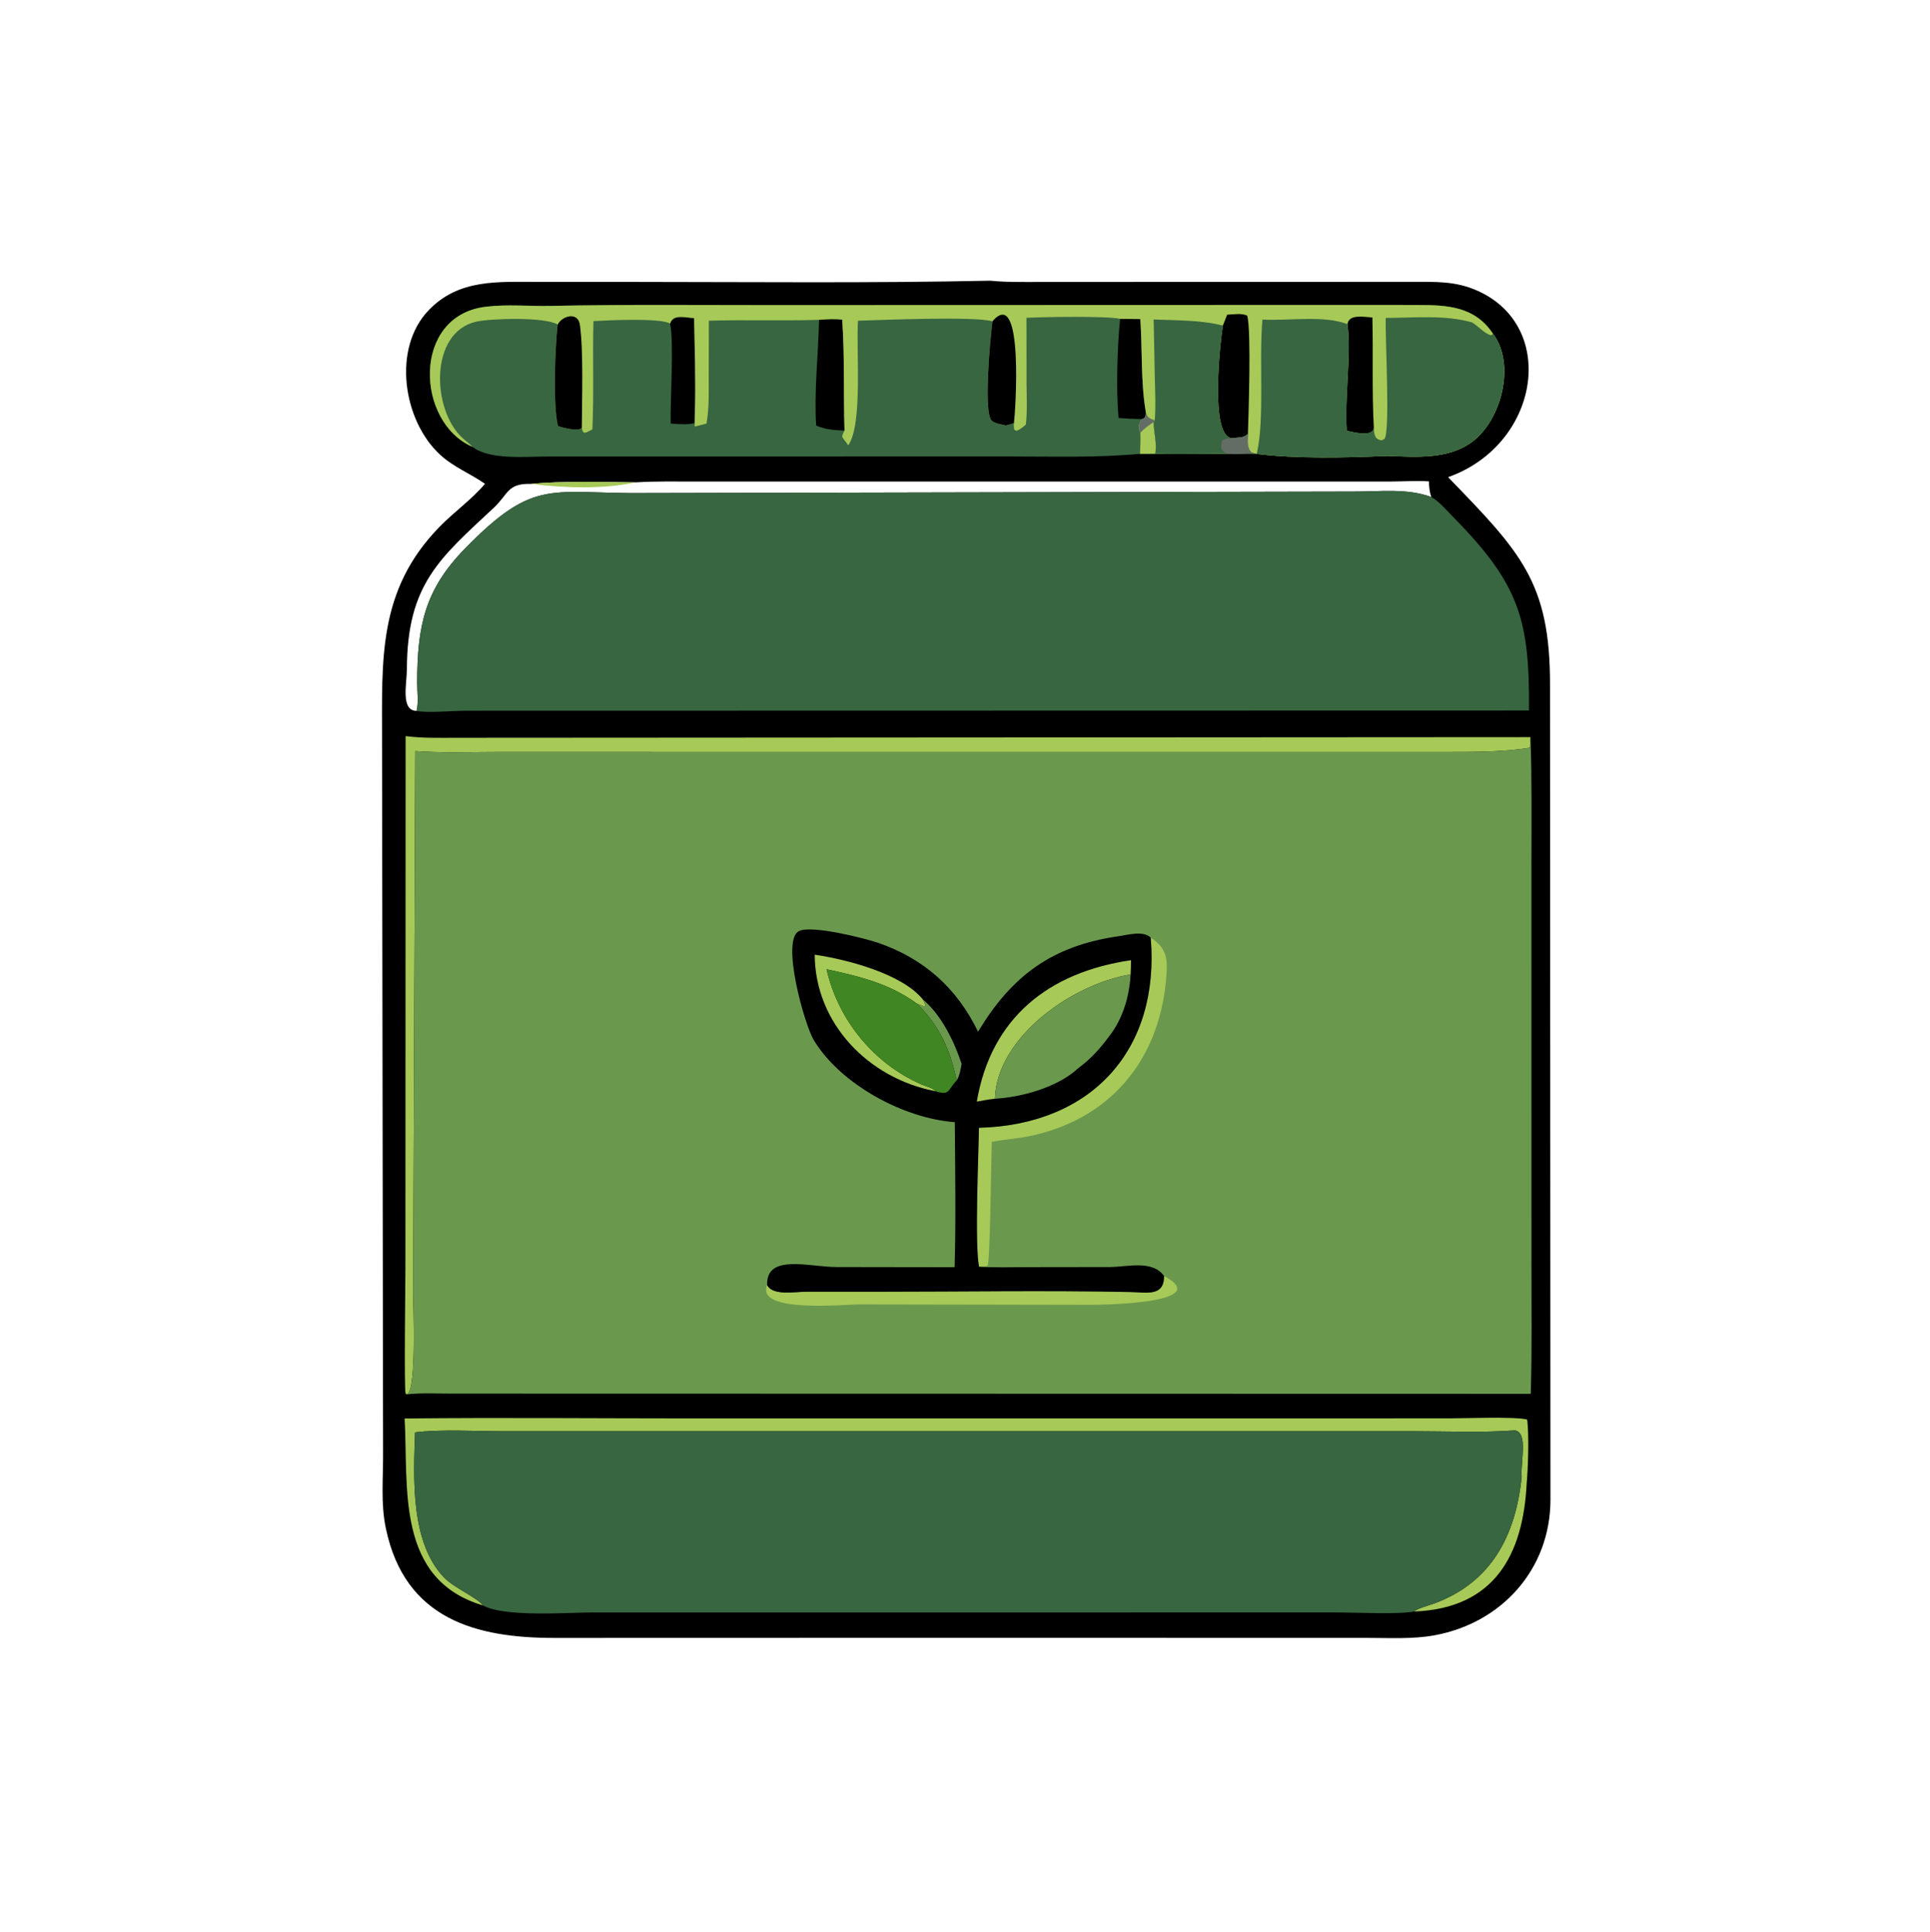 <?xml version="1.0" encoding="utf-8" ?>
<svg xmlns="http://www.w3.org/2000/svg" xmlns:xlink="http://www.w3.org/1999/xlink" width="1023" height="1024">
	<path transform="scale(1.6 1.6)" d="M328.05 92.967C333.799 93.537 339.6 93.378 345.371 93.382L467.579 93.352C475.619 93.351 482.208 93.011 489.638 96.373C516.282 108.433 509.865 147.385 479.727 158.041C503.67 182.777 513.582 192.752 513.494 226.942L513.644 496.758C513.594 519.791 497.413 537.574 475.201 541.628C468.043 542.935 460.336 542.485 453.074 542.483L312.344 542.459L183.772 542.493C157.937 542.509 134.184 536.461 127.838 506.252C126.054 497.758 126.994 489.498 126.906 480.939L126.567 245.316C126.586 218.443 125.079 195.546 145.586 174.512C150.435 169.54 156.181 165.543 160.677 160.24C155.741 156.806 150.201 154.687 145.717 150.529C133.529 139.226 129.875 115.414 141.997 102.763C152.079 92.242 165.1 93.399 178.416 93.361L210.149 93.372C249.435 93.392 288.774 93.8 328.05 92.967ZM210.497 159.765C200.134 159.647 186.161 159.262 175.918 160.266C167.973 160.081 168.521 163.571 163.532 168.229C145.646 184.93 134.896 193.499 134.797 221.624C134.78 226.416 132.64 235.382 138.015 235.455C138.694 232.76 138.204 228.877 138.208 226.039C138.234 207.349 140.746 195.324 153.89 181.846C177.482 157.656 182.331 163.757 215.015 163.311L448.536 162.806C457.044 162.843 466.088 161.625 474.202 164.629C473.526 162.904 473.463 161.254 473.361 159.429C469.224 159.162 464.93 159.473 460.772 159.482L230.496 159.488C223.833 159.488 217.15 159.353 210.497 159.765Z"/>
	<path fill="#A7C957" transform="scale(1.6 1.6)" d="M175.918 160.266C186.161 159.262 200.134 159.647 210.497 159.765C199.913 162.075 186.535 161.626 175.918 160.266Z"/>
	<path fill="#A7C957" transform="scale(1.6 1.6)" d="M134.044 469.811C165.926 469.474 197.841 469.787 229.728 469.787L480.069 469.769C485.405 469.766 502.128 469.138 505.845 470.151L505.978 470.486C506.55 475.966 506.25 485.767 505.761 491.378C504.588 514.661 495.301 532.768 468.393 533.746C470.169 532.495 473.044 531.843 475.11 531.083C494.042 524.115 502.143 508.61 504.108 489.064C503.707 483.858 506.314 474.472 501.832 473.757C490.823 474.565 479.486 474.044 468.438 474.043L166.91 474.047C158.383 474.041 145.538 473.348 137.511 474.415C136.993 489.587 135.919 510.634 147.022 522.385C150.331 525.886 158.056 529.076 160.028 531.735C130.98 523.121 135.326 492.658 134.044 469.811Z"/>
	<path fill="#A7C957" transform="scale(1.6 1.6)" d="M134.373 243.801C139.984 244.534 145.628 244.362 151.273 244.358L507.013 244.145L506.836 247.676C497.129 249.199 486.865 249.061 477.058 249.06L163.95 249.058C155.203 249.06 146.287 249.405 137.564 248.766L136.877 427.872C136.876 432.535 138.05 459.66 134.961 461.802L134.379 461.663C133.828 460.278 134.308 424.358 134.308 419.827L134.373 243.801Z"/>
	<path fill="#386641" transform="scale(1.6 1.6)" d="M156.531 148.003C137.72 139.914 136.287 104.572 160.9 101.598C168.192 100.717 175.268 101.476 182.54 101.324C206.832 100.815 231.151 101.055 255.453 101.057L456.687 100.996L469.756 101.023C479.717 101.003 488.685 101.592 494.614 110.55C502.216 120.666 497.36 139.172 487.716 146.323C479.695 152.27 468.97 151.33 459.528 150.996C446.176 151.592 429.407 151.979 416.333 150.322L415.924 150.246L414.139 150.203C403.678 150.221 393.186 150.532 382.73 150.302L377.655 150.311C363.428 151.64 348.824 151.184 334.547 151.186L181.314 151.199C174.536 151.205 162.031 152.41 156.531 148.003Z"/>
	<path fill="#A7C957" transform="scale(1.6 1.6)" d="M379.527 136.107C380.111 138.333 380.482 138.437 382.547 139.195L382.185 139.788C382.202 143.275 383.331 146.856 382.73 150.302L377.655 150.311C377.795 147.965 377.873 145.664 377.789 143.314C376.834 141.725 377.284 140.3 378.253 138.803L379.074 138.394C379.611 137.61 379.493 137.043 379.527 136.107Z"/>
	<path fill="#636D65" transform="scale(1.6 1.6)" d="M379.527 136.107C380.111 138.333 380.482 138.437 382.547 139.195L382.185 139.788C380.585 140.871 379.095 141.873 377.789 143.314C376.834 141.725 377.284 140.3 378.253 138.803L379.074 138.394C379.611 137.61 379.493 137.043 379.527 136.107Z"/>
	<path transform="scale(1.6 1.6)" d="M371.065 105.599L377.765 105.678C378.464 115.611 377.887 126.351 379.527 136.107C379.493 137.043 379.611 137.61 379.074 138.394L378.253 138.803C375.673 138.756 373.128 138.675 370.56 138.414C369.705 129.3 370.139 114.738 371.065 105.599Z"/>
	<path transform="scale(1.6 1.6)" d="M221.99 107.191C222.954 103.854 227.245 105.253 229.953 105.358C230.119 115.265 230.491 125.375 230.237 135.268C230.033 136.886 230.066 138.541 230.034 140.17C227.379 140.727 224.86 140.478 222.182 140.269C221.995 132.664 223.348 113.345 221.99 107.191Z"/>
	<path transform="scale(1.6 1.6)" d="M271.343 105.93C273.907 105.728 276.444 105.563 279.007 105.882C279.853 118.153 279.384 130.317 279.772 142.589C276.304 142.466 273.643 142.331 270.38 140.939C269.663 129.598 271.098 117.368 271.343 105.93Z"/>
	<path fill="#A7C957" transform="scale(1.6 1.6)" d="M156.531 148.003C137.72 139.914 136.287 104.572 160.9 101.598C168.192 100.717 175.268 101.476 182.54 101.324C206.832 100.815 231.151 101.055 255.453 101.057L456.687 100.996L469.756 101.023C479.717 101.003 488.685 101.592 494.614 110.55C502.216 120.666 497.36 139.172 487.716 146.323C479.695 152.27 468.97 151.33 459.528 150.996C446.176 151.592 429.407 151.979 416.333 150.322L415.924 150.246L414.139 150.203C403.678 150.221 393.186 150.532 382.73 150.302C383.331 146.856 382.202 143.275 382.185 139.788L382.547 139.195C380.482 138.437 380.111 138.333 379.527 136.107C377.887 126.351 378.464 115.611 377.765 105.678L371.065 105.599C366.327 104.603 345.93 104.968 340.052 105.259L340.076 126.805C340.089 131.396 340.386 136.073 339.84 140.643C338.849 141.433 337.907 142.363 336.656 142.679L336.044 142.339C335.821 141.521 335.832 140.978 335.9 140.148L333.256 140.908C331.928 140.594 329.292 140.25 328.407 139.168C325.897 136.102 327.92 113.111 328.789 106.407C322.671 104.739 292.953 105.949 284.231 106.225C283.582 115.887 285.876 140.756 280.999 147.482C278.821 144.317 278.502 145.136 279.772 142.589C279.384 130.317 279.853 118.153 279.007 105.882C276.444 105.563 273.907 105.728 271.343 105.93C259.174 106.317 246.993 105.857 234.827 106.219L234.783 124.664C234.778 129.867 234.965 135.159 234.048 140.302L230.128 141.289C230.167 139.285 230.251 137.271 230.237 135.268C230.491 125.375 230.119 115.265 229.953 105.358C227.245 105.253 222.954 103.854 221.99 107.191C218.952 105.197 201.048 106.1 196.593 106.354C196.294 118.304 196.778 130.281 196.247 142.221C194.288 143.154 193.126 144.381 192.745 141.649C191.756 143.132 186.289 141.563 184.873 141.162C183.142 134.527 183.888 114.845 184.754 107.51C180.575 104.866 162.479 105.502 157.908 106.502C142.117 109.958 143.03 135.795 153.25 145.096C154.321 146.071 155.564 146.928 156.531 148.003Z"/>
	<path transform="scale(1.6 1.6)" d="M328.789 106.407C339.406 94.145 336.304 137.376 335.9 140.148L333.256 140.908C331.928 140.594 329.292 140.25 328.407 139.168C325.897 136.102 327.92 113.111 328.789 106.407Z"/>
	<path transform="scale(1.6 1.6)" d="M184.754 107.51C186.336 104.48 191.477 103.19 192.107 107.589C193.325 116.082 192.784 132.355 192.745 141.649C191.756 143.132 186.289 141.563 184.873 141.162C183.142 134.527 183.888 114.845 184.754 107.51Z"/>
	<path transform="scale(1.6 1.6)" d="M446.389 107.367C446.892 103.881 451.987 105.025 454.646 105.147C454.955 117.31 454.458 129.497 455.129 141.645C454.88 144.999 448.147 143.059 446.164 142.709C445.386 131.525 447.739 117.489 446.389 107.367Z"/>
	<path transform="scale(1.6 1.6)" d="M406.534 104.238C408.518 104.128 411.404 103.628 413.202 104.58C414.558 109.985 413.61 137.395 413.411 143.748C411.549 145.267 410.467 144.76 408.291 145.132C400.641 145.041 404.21 113.547 405.122 107.827C405.591 106.631 406.045 105.426 406.534 104.238Z"/>
	<path fill="#386641" transform="scale(1.6 1.6)" d="M382.182 105.821C389.792 106.137 397.711 105.959 405.122 107.827C404.21 113.547 400.641 145.041 408.291 145.132C410.467 144.76 411.549 145.267 413.411 143.748C413.388 145.958 412.94 148.09 414.536 149.82L415.924 150.246L414.139 150.203C403.678 150.221 393.186 150.532 382.73 150.302C383.331 146.856 382.202 143.275 382.185 139.788L382.547 139.195C382.927 134.593 382.681 129.95 382.571 125.34L382.182 105.821Z"/>
	<path fill="#636D65" transform="scale(1.6 1.6)" d="M408.291 145.132C410.467 144.76 411.549 145.267 413.411 143.748C413.388 145.958 412.94 148.09 414.536 149.82L415.924 150.246L414.139 150.203C410.723 149.992 403.074 152.211 404.807 146.053C405.834 145.097 406.927 145.24 408.291 145.132Z"/>
	<path fill="#386641" transform="scale(1.6 1.6)" d="M459.071 105.3C468.272 105.285 478.711 104.22 487.583 106.756C489.743 107.957 491.636 110.446 494.007 111.069L494.614 110.55C502.216 120.666 497.36 139.172 487.716 146.323C479.695 152.27 468.97 151.33 459.528 150.996C446.176 151.592 429.407 151.979 416.333 150.322C419.041 138.88 417.025 118.917 418.225 105.854C427.184 106.303 438.571 104.349 446.389 107.367C447.739 117.489 445.386 131.525 446.164 142.709C448.147 143.059 454.88 144.999 455.129 141.645C455.206 143.739 455.353 145.608 457.747 145.82L458.669 145.361C460.604 142.857 458.837 111.658 459.071 105.3Z"/>
	<path fill="#386641" transform="scale(1.6 1.6)" d="M501.832 473.757C506.314 474.472 503.707 483.858 504.108 489.064C502.143 508.61 494.042 524.115 475.11 531.083C473.044 531.843 470.169 532.495 468.393 533.746C463.737 534.747 448.468 534.052 442.672 534.047L196.4 534.053C188.204 534.052 167.038 535.701 160.028 531.735C158.056 529.076 150.331 525.886 147.022 522.385C135.919 510.634 136.993 489.587 137.511 474.415C145.538 473.348 158.383 474.041 166.91 474.047L468.438 474.043C479.486 474.044 490.823 474.565 501.832 473.757Z"/>
	<path fill="#386641" transform="scale(1.6 1.6)" d="M138.015 235.455C138.694 232.76 138.204 228.877 138.208 226.039C138.234 207.349 140.746 195.324 153.89 181.846C177.482 157.656 182.331 163.757 215.015 163.311L448.536 162.806C457.044 162.843 466.088 161.625 474.202 164.629C476.875 166.181 479.256 169.04 481.431 171.25C503.52 193.684 506.756 205.451 506.525 235.331L154.544 235.402C150.558 235.38 141.318 236.205 138.015 235.455Z"/>
	<path fill="#6A994E" transform="scale(1.6 1.6)" d="M507.013 244.145C507.525 258.274 507.333 272.416 507.334 286.554L507.342 418.413C507.342 432.817 507.546 447.246 507.109 461.642L149.201 461.564C144.528 461.564 139.6 461.292 134.961 461.802C138.05 459.66 136.876 432.535 136.877 427.872L137.564 248.766C146.287 249.405 155.203 249.06 163.95 249.058L477.058 249.06C486.865 249.061 497.129 249.199 506.836 247.676L507.013 244.145Z"/>
	<path fill="#A7C957" transform="scale(1.6 1.6)" d="M385.638 422.632C402.744 431.795 364.083 432.174 361.474 432.166L284.923 432.03C279.686 432.01 250.249 435.019 254.141 425.595C255.894 429.289 263.556 427.827 266.91 427.838L289.738 427.84C317.962 427.84 346.277 427.36 374.491 427.93C379.864 428.039 385.647 429.528 385.638 422.632Z"/>
	<path fill="#A7C957" transform="scale(1.6 1.6)" d="M381.212 310.558C387.014 314.309 386.849 318.307 386.276 324.638C383.853 351.374 367.579 370.952 340.661 376.361C336.659 377.166 332.559 377.39 328.559 378.177C328.369 383.464 328.03 417.344 327.184 419.257C326.206 419.484 325.343 419.549 324.341 419.558C322.855 412.178 324.196 382.066 324.307 373.53C361.688 372.569 384.342 347.659 381.212 310.558Z"/>
	<path transform="scale(1.6 1.6)" d="M316.312 371.666C299.316 370.437 278.377 359.09 269.572 344.448C266.531 339.389 258.622 311.422 264.694 308.372C268.83 306.294 286.517 310.755 290.937 312.277C306.083 317.492 317.032 327.284 324.005 341.704C335.128 323.296 348.403 313.237 370.599 310.076C373.583 309.651 378.788 308.121 381.212 310.558C384.342 347.659 361.688 372.569 324.307 373.53C324.196 382.066 322.855 412.178 324.341 419.558C329.584 419.869 334.904 419.686 340.161 419.683L367.623 419.647C373.475 419.626 381.793 417.194 385.638 422.632C385.647 429.528 379.864 428.039 374.491 427.93C346.277 427.36 317.962 427.84 289.738 427.84L266.91 427.838C263.556 427.827 255.894 429.289 254.141 425.595C253.797 415.129 268.07 419.638 277.06 419.648L316.247 419.707C316.701 403.732 316.419 387.651 316.312 371.666Z"/>
	<path fill="#6A994E" transform="scale(1.6 1.6)" d="M305.664 330.973C311.796 336.029 316.151 344.967 318.57 352.384C318.191 354.228 317.961 356.272 316.903 357.866C314.959 347.886 311.006 339.446 303.697 332.359C306.27 333.274 307.524 334.407 305.664 330.973Z"/>
	<path fill="#A7C957" transform="scale(1.6 1.6)" d="M269.898 316.202C280.494 317.726 298.893 322.546 305.664 330.973C307.524 334.407 306.27 333.274 303.697 332.359C294.663 325.77 284.575 323.329 273.837 321.032C277.669 337.886 289.513 352.311 305.384 359.216C306.703 359.79 308.755 360.231 309.76 361.175L309.652 361.351C287.841 357.151 270.01 339.071 269.898 316.202Z"/>
	<path fill="#A7C957" transform="scale(1.6 1.6)" d="M323.597 364.859C328.336 337.006 347.52 321.982 374.683 318.02C374.697 319.594 374.601 321.176 374.543 322.749C355.487 325.837 330.273 343.301 329.593 363.912C327.59 364.094 325.58 364.518 323.597 364.859Z"/>
	<path fill="#408723" transform="scale(1.6 1.6)" d="M273.837 321.032C284.575 323.329 294.663 325.77 303.697 332.359C311.006 339.446 314.959 347.886 316.903 357.866C313.701 361.282 314.735 362.961 309.652 361.351L309.76 361.175C308.755 360.231 306.703 359.79 305.384 359.216C289.513 352.311 277.669 337.886 273.837 321.032Z"/>
	<path fill="#6A994E" transform="scale(1.6 1.6)" d="M374.543 322.749C374.178 329.887 371.934 337.585 367.418 343.229C364.553 347.176 361.236 350.868 357.258 353.726C350.566 360.069 338.558 363.385 329.593 363.912C330.273 343.301 355.487 325.837 374.543 322.749Z"/>
</svg>
